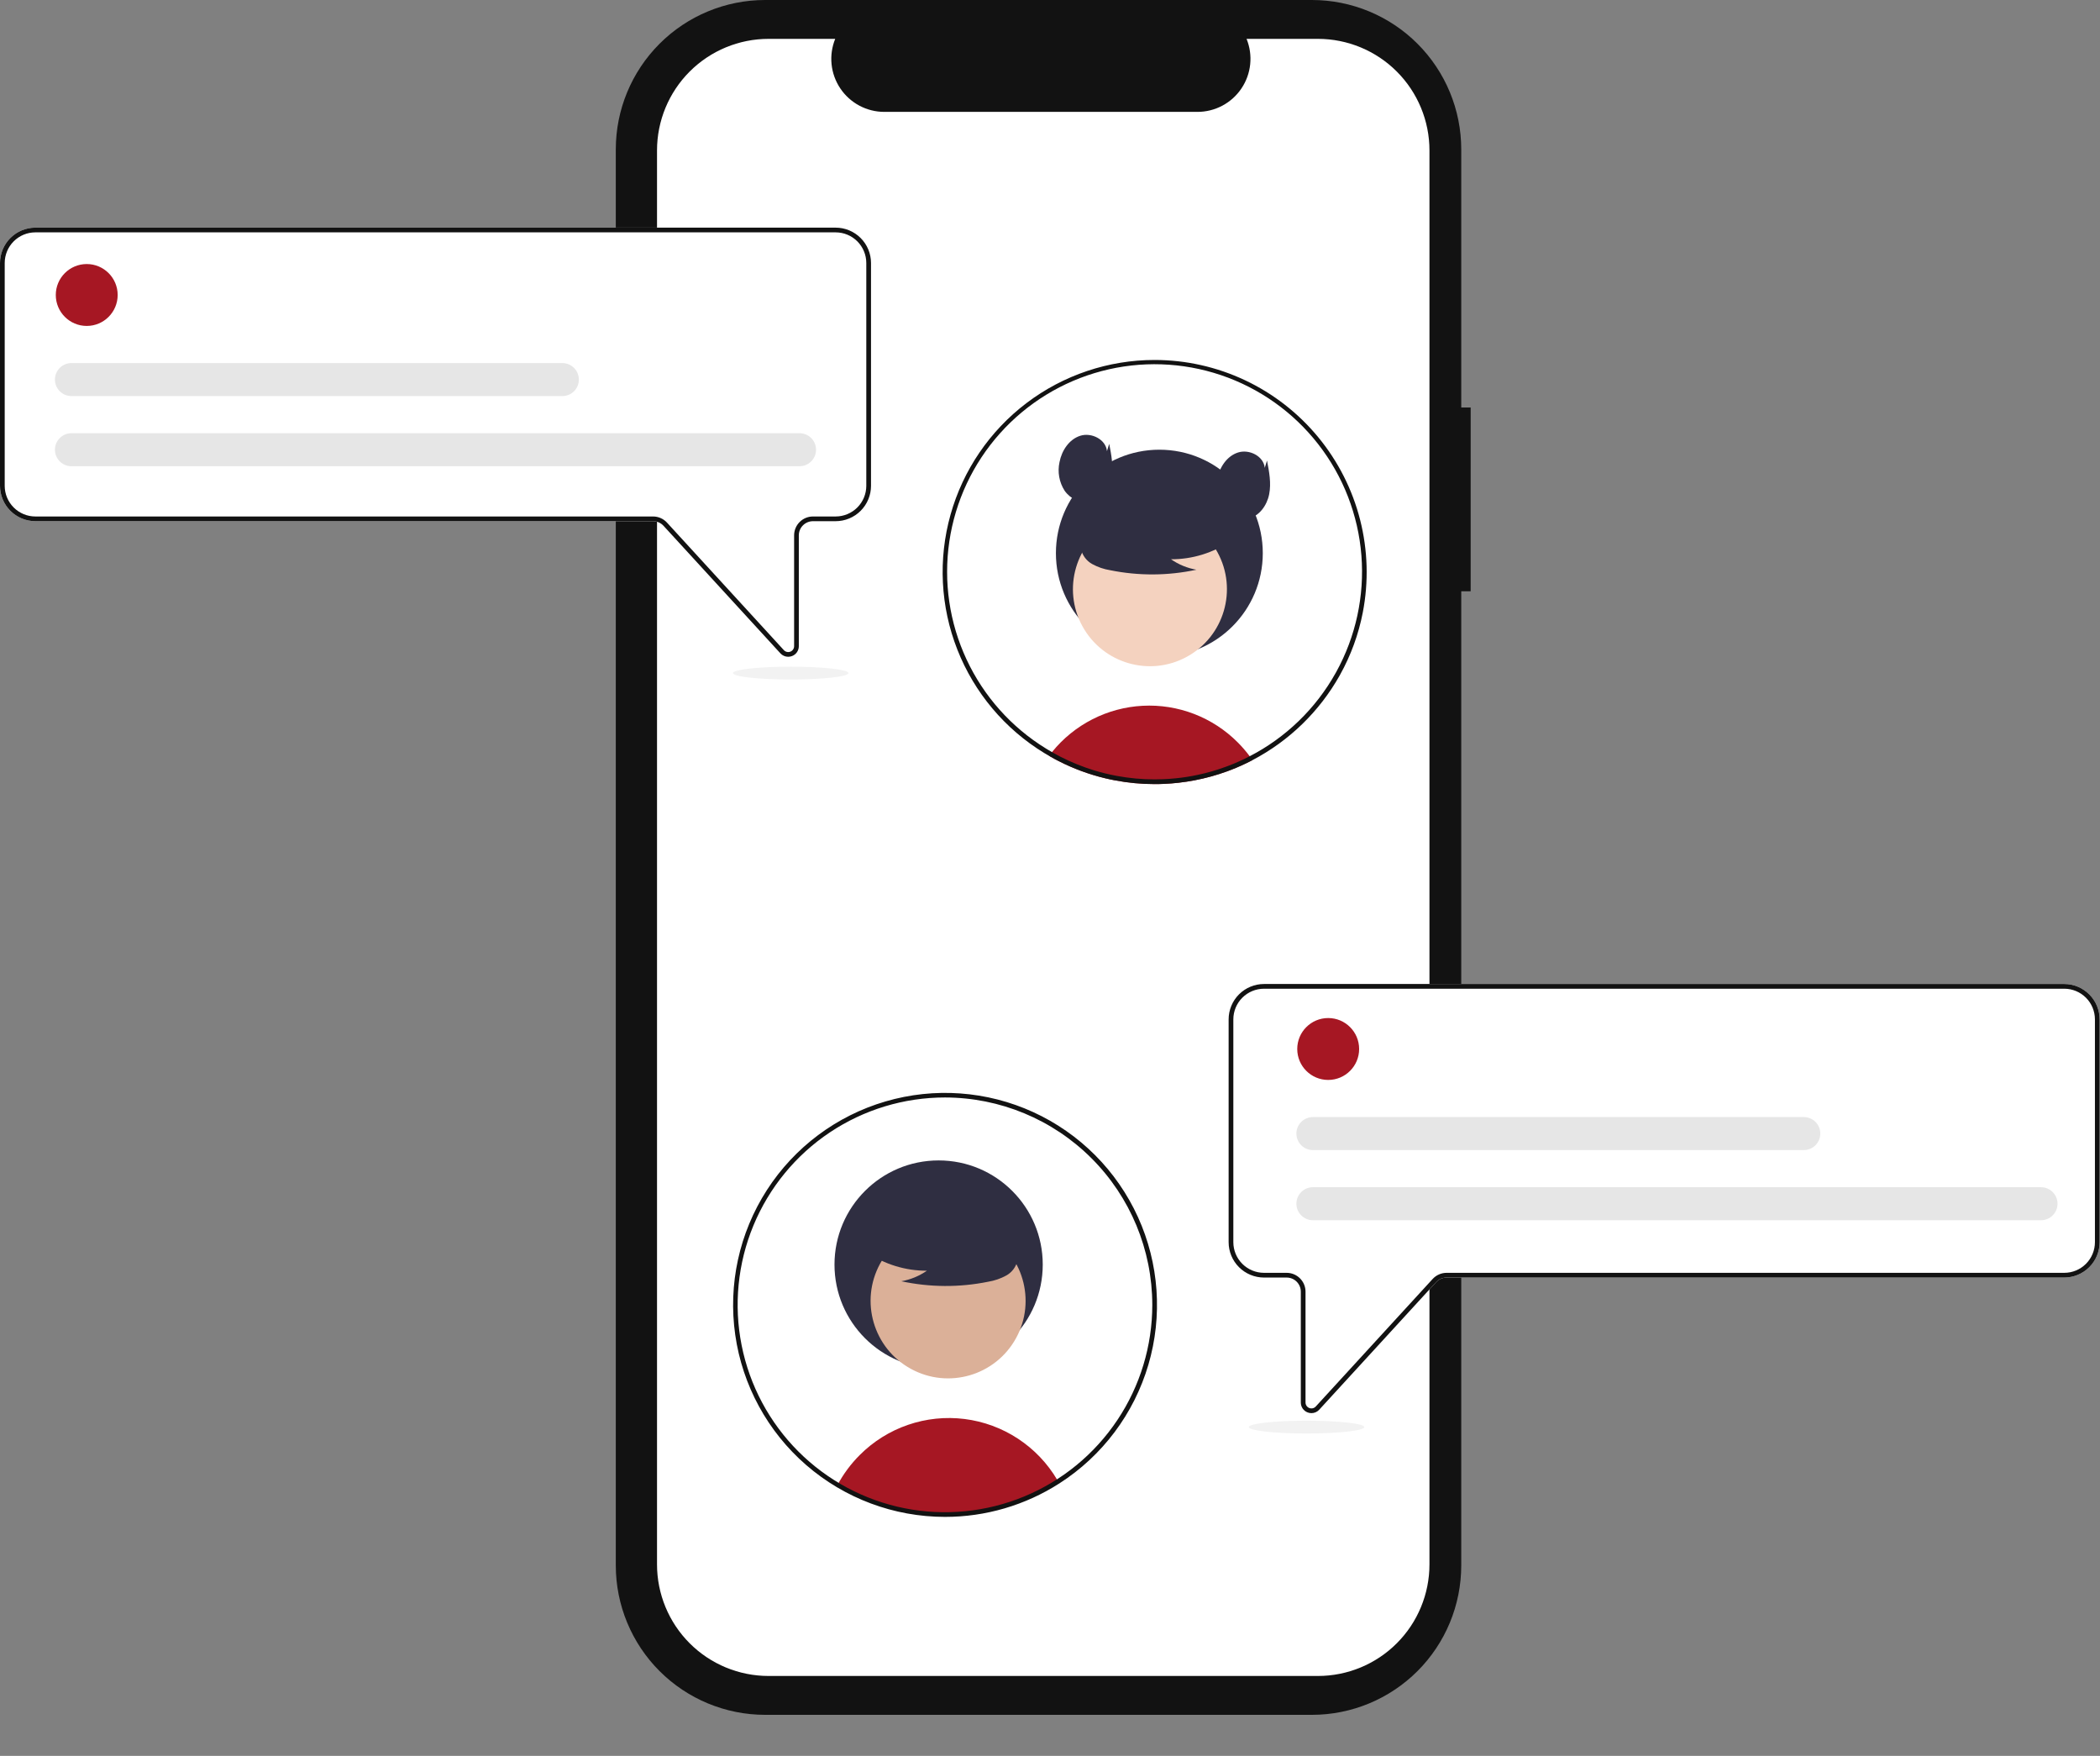 <?xml version="1.0" encoding="UTF-8"?> <svg xmlns="http://www.w3.org/2000/svg" width="256" height="214" viewBox="0 0 256 214" fill="none"><rect x="0" y="0" width="256" height="214" fill="#808080" stroke="none"/> <g clip-path="url(#clip0_252_420)"> <path d="M179.282 49.666H178.133V18.207C178.133 13.379 176.215 8.747 172.8 5.333C169.386 1.918 164.755 5.33145e-06 159.926 0H93.277C88.448 -9.13956e-06 83.817 1.918 80.402 5.333C76.988 8.747 75.069 13.378 75.069 18.207V190.791C75.069 195.62 76.988 200.251 80.402 203.666C83.817 207.08 88.448 208.998 93.277 208.999H159.926C164.755 208.999 169.386 207.08 172.8 203.666C176.215 200.251 178.133 195.62 178.133 190.791V72.059H179.281L179.282 49.666Z" fill="#121212"></path> <path d="M174.258 18.334V190.664C174.258 194.27 172.825 197.729 170.275 200.279C167.725 202.829 164.267 204.262 160.66 204.262H93.691C90.085 204.262 86.626 202.829 84.076 200.279C81.526 197.729 80.094 194.27 80.094 190.664V18.334C80.094 14.728 81.526 11.269 84.076 8.719C86.626 6.169 90.085 4.737 93.691 4.737H101.816C101.416 5.718 101.264 6.782 101.373 7.835C101.481 8.889 101.847 9.899 102.438 10.778C103.029 11.657 103.827 12.378 104.761 12.876C105.696 13.374 106.738 13.635 107.797 13.636H145.98C147.039 13.635 148.082 13.374 149.016 12.876C149.951 12.378 150.749 11.657 151.339 10.778C151.93 9.899 152.296 8.889 152.404 7.835C152.513 6.782 152.361 5.718 151.962 4.737H160.66C164.267 4.737 167.725 6.169 170.275 8.719C172.825 11.269 174.258 14.728 174.258 18.334Z" fill="white"></path> <path d="M152.684 92.642C152.238 92.875 151.786 93.095 151.325 93.303C150.906 93.492 150.48 93.67 150.047 93.837C149.889 93.897 149.729 93.957 149.568 94.018C148.296 94.479 146.99 94.839 145.662 95.095C145.005 95.224 144.338 95.325 143.664 95.399C143.106 95.462 142.544 95.507 141.975 95.534C141.57 95.554 141.165 95.563 140.757 95.563C139.142 95.564 137.531 95.412 135.944 95.112C135.531 95.037 135.126 94.948 134.721 94.851C132.762 94.381 130.866 93.681 129.072 92.766C128.911 92.685 128.751 92.599 128.59 92.516C128.351 92.389 128.119 92.257 127.886 92.12C127.998 91.965 128.119 91.812 128.242 91.663C129.586 89.998 131.266 88.634 133.172 87.662C135.078 86.689 137.167 86.129 139.304 86.018C141.441 85.906 143.577 86.247 145.574 87.017C147.571 87.787 149.382 88.969 150.892 90.486C151.415 91.011 151.901 91.574 152.345 92.168C152.462 92.323 152.574 92.481 152.684 92.642Z" fill="#A61723"></path> <path d="M141.33 80.028C148.295 80.028 153.94 74.382 153.94 67.418C153.94 60.454 148.295 54.808 141.33 54.808C134.366 54.808 128.721 60.454 128.721 67.418C128.721 74.382 134.366 80.028 141.33 80.028Z" fill="#2F2E41"></path> <path d="M144.684 80.046C149.232 77.559 150.904 71.857 148.418 67.309C145.931 62.761 140.229 61.089 135.681 63.575C131.133 66.062 129.461 71.764 131.948 76.312C134.434 80.86 140.136 82.532 144.684 80.046Z" fill="#F4D2BF"></path> <path d="M150.044 65.907C147.9 67.385 145.354 68.172 142.749 68.162C143.678 68.806 144.736 69.241 145.85 69.437C142.387 70.18 138.807 70.2 135.336 69.496C134.565 69.373 133.82 69.117 133.135 68.74C132.794 68.55 132.497 68.29 132.263 67.977C132.029 67.663 131.863 67.305 131.777 66.924C131.546 65.606 132.573 64.409 133.64 63.602C135.274 62.385 137.158 61.547 139.155 61.148C141.152 60.749 143.213 60.799 145.189 61.294C146.479 61.627 147.772 62.191 148.61 63.227C149.448 64.263 149.696 65.86 148.898 66.927L150.044 65.907Z" fill="#2F2E41"></path> <path d="M140.757 43.872C135.121 43.871 129.638 45.713 125.146 49.117C120.654 52.522 117.397 57.301 115.874 62.728C114.35 68.155 114.643 73.931 116.707 79.176C118.771 84.421 122.493 88.848 127.306 91.781L127.473 91.878C127.611 91.962 127.748 92.042 127.886 92.12C128.119 92.257 128.351 92.389 128.59 92.516C128.751 92.599 128.911 92.685 129.072 92.766C130.866 93.681 132.762 94.381 134.721 94.851C135.126 94.948 135.531 95.037 135.944 95.112C137.531 95.412 139.142 95.564 140.757 95.563C141.165 95.563 141.57 95.554 141.975 95.534C142.544 95.508 143.106 95.463 143.664 95.399C144.338 95.324 145.005 95.223 145.662 95.095C146.99 94.839 148.296 94.479 149.568 94.018C149.729 93.957 149.889 93.897 150.047 93.837C150.481 93.67 150.907 93.492 151.325 93.303C151.785 93.096 152.238 92.876 152.684 92.642C157.154 90.301 160.849 86.713 163.321 82.313C163.332 82.29 163.346 82.267 163.358 82.244C164.676 79.878 165.612 77.318 166.129 74.659C166.856 70.917 166.746 67.06 165.807 63.365C164.868 59.67 163.124 56.228 160.7 53.286C158.275 50.343 155.23 47.974 151.782 46.346C148.335 44.719 144.57 43.874 140.757 43.872ZM162.887 81.908C162.864 81.948 162.844 81.988 162.821 82.025C160.399 86.361 156.756 89.888 152.345 92.168C151.905 92.398 151.458 92.614 151.004 92.814C150.628 92.984 150.243 93.145 149.855 93.294C149.691 93.357 149.525 93.421 149.358 93.478C148.26 93.879 147.134 94.202 145.99 94.443C145.141 94.624 144.283 94.759 143.419 94.848C142.888 94.905 142.348 94.945 141.805 94.966C141.458 94.98 141.108 94.989 140.757 94.989C139.195 94.99 137.635 94.845 136.099 94.555C135.165 94.382 134.242 94.156 133.334 93.877C131.951 93.45 130.607 92.905 129.316 92.249C129.167 92.171 129.018 92.094 128.871 92.013C128.662 91.901 128.449 91.787 128.242 91.663C128.087 91.577 127.932 91.485 127.78 91.393C127.691 91.341 127.602 91.287 127.513 91.232C123.293 88.641 119.926 84.867 117.831 80.379C115.736 75.892 115.005 70.888 115.728 65.989C116.451 61.09 118.596 56.51 121.898 52.819C125.2 49.128 129.513 46.488 134.302 45.225C139.09 43.963 144.144 44.134 148.837 45.718C153.529 47.302 157.653 50.229 160.697 54.135C163.741 58.041 165.571 62.756 165.961 67.693C166.35 72.63 165.281 77.573 162.887 81.908Z" fill="#121212"></path> <path d="M134.945 54.982C134.809 53.556 133.061 52.677 131.695 53.108C130.328 53.539 129.43 54.915 129.159 56.322C129.029 56.915 129.016 57.528 129.123 58.125C129.23 58.722 129.453 59.293 129.781 59.804C130.472 60.798 131.741 61.418 132.926 61.166C134.277 60.878 135.214 59.558 135.482 58.202C135.75 56.846 135.484 55.448 135.218 54.092L134.945 54.982Z" fill="#2F2E41"></path> <path d="M154.18 57.02C154.045 55.593 152.297 54.715 150.93 55.146C149.563 55.577 148.666 56.953 148.395 58.361C148.264 58.953 148.252 59.566 148.359 60.163C148.465 60.761 148.689 61.331 149.017 61.842C149.707 62.836 150.977 63.456 152.161 63.204C153.513 62.916 154.449 61.596 154.717 60.24C154.985 58.884 154.719 57.486 154.454 56.13L154.18 57.02Z" fill="#2F2E41"></path> <path d="M96.084 80.046C95.905 80.046 95.728 80.009 95.564 79.936C95.401 79.864 95.254 79.758 95.134 79.626L80.884 64.08C80.722 63.904 80.526 63.764 80.307 63.667C80.088 63.571 79.852 63.521 79.613 63.521H4.31C3.168 63.52 2.072 63.065 1.264 62.257C0.456 61.449 0.001 60.353 0 59.211V32.055C0.001 30.912 0.456 29.817 1.264 29.009C2.072 28.2 3.168 27.746 4.31 27.745H101.87C103.013 27.746 104.109 28.2 104.917 29.009C105.725 29.817 106.179 30.912 106.181 32.055V59.211C106.179 60.353 105.725 61.449 104.917 62.257C104.109 63.065 103.013 63.52 101.87 63.521H99.105C98.647 63.522 98.209 63.703 97.886 64.027C97.562 64.35 97.381 64.788 97.38 65.245V78.752C97.381 79.013 97.303 79.268 97.156 79.483C97.008 79.698 96.799 79.864 96.556 79.957C96.405 80.016 96.245 80.046 96.084 80.046Z" fill="white"></path> <path d="M96.084 80.046C95.905 80.046 95.728 80.009 95.564 79.936C95.401 79.864 95.254 79.758 95.134 79.626L80.884 64.08C80.722 63.904 80.526 63.764 80.307 63.667C80.088 63.571 79.852 63.521 79.613 63.521H4.31C3.168 63.52 2.072 63.065 1.264 62.257C0.456 61.449 0.001 60.353 0 59.211V32.055C0.001 30.912 0.456 29.817 1.264 29.009C2.072 28.2 3.168 27.746 4.31 27.745H101.87C103.013 27.746 104.109 28.2 104.917 29.009C105.725 29.817 106.179 30.912 106.181 32.055V59.211C106.179 60.353 105.725 61.449 104.917 62.257C104.109 63.065 103.013 63.52 101.87 63.521H99.105C98.647 63.522 98.209 63.703 97.886 64.027C97.562 64.35 97.381 64.788 97.38 65.245V78.752C97.381 79.013 97.303 79.268 97.156 79.483C97.008 79.698 96.799 79.864 96.556 79.957C96.405 80.016 96.245 80.046 96.084 80.046ZM4.31 28.319C3.32 28.32 2.37 28.714 1.67 29.414C0.969 30.115 0.575 31.064 0.574 32.055V59.211C0.575 60.201 0.969 61.151 1.67 61.851C2.37 62.552 3.32 62.946 4.31 62.947H79.613C79.931 62.947 80.246 63.013 80.538 63.142C80.83 63.27 81.092 63.457 81.307 63.692L95.557 79.238C95.655 79.344 95.783 79.419 95.924 79.452C96.065 79.485 96.213 79.474 96.348 79.422C96.483 79.369 96.599 79.277 96.68 79.158C96.762 79.038 96.806 78.897 96.806 78.752V65.245C96.806 64.636 97.049 64.052 97.48 63.621C97.911 63.19 98.495 62.947 99.105 62.947H101.87C102.861 62.946 103.81 62.552 104.511 61.851C105.211 61.151 105.605 60.201 105.606 59.211V32.055C105.605 31.064 105.211 30.115 104.511 29.414C103.81 28.714 102.861 28.32 101.87 28.319H4.31Z" fill="#121212"></path> <path d="M10.573 39.724C12.656 39.724 14.344 38.035 14.344 35.952C14.344 33.869 12.656 32.181 10.573 32.181C8.49 32.181 6.801 33.869 6.801 35.952C6.801 38.035 8.49 39.724 10.573 39.724Z" fill="#A61723"></path> <path d="M97.47 56.822H8.71C8.446 56.822 8.184 56.771 7.94 56.67C7.696 56.569 7.474 56.421 7.287 56.234C7.1 56.047 6.951 55.825 6.85 55.581C6.749 55.337 6.697 55.075 6.697 54.811C6.697 54.546 6.749 54.285 6.85 54.04C6.951 53.796 7.1 53.574 7.287 53.387C7.474 53.201 7.696 53.053 7.94 52.952C8.184 52.851 8.446 52.799 8.71 52.799H97.47C98.003 52.8 98.514 53.012 98.891 53.389C99.268 53.766 99.479 54.278 99.479 54.811C99.479 55.344 99.268 55.855 98.891 56.232C98.514 56.609 98.003 56.822 97.47 56.822Z" fill="#E6E6E6"></path> <path d="M68.554 48.273H8.71C8.446 48.273 8.184 48.221 7.94 48.12C7.696 48.02 7.474 47.871 7.287 47.684C7.1 47.498 6.951 47.276 6.85 47.032C6.749 46.787 6.697 46.526 6.697 46.261C6.697 45.997 6.749 45.735 6.85 45.491C6.951 45.247 7.1 45.025 7.287 44.838C7.474 44.651 7.696 44.503 7.94 44.402C8.184 44.301 8.446 44.249 8.71 44.25H68.554C69.088 44.25 69.599 44.462 69.976 44.839C70.354 45.216 70.566 45.728 70.566 46.261C70.566 46.795 70.354 47.306 69.976 47.684C69.599 48.061 69.088 48.273 68.554 48.273Z" fill="#E6E6E6"></path> <path d="M159.4 172.14C159.157 172.046 158.948 171.881 158.8 171.666C158.653 171.45 158.575 171.195 158.576 170.935V157.428C158.576 156.971 158.394 156.533 158.071 156.209C157.747 155.886 157.309 155.704 156.852 155.704H154.086C152.943 155.702 151.848 155.248 151.039 154.44C150.231 153.632 149.777 152.536 149.776 151.393V124.238C149.777 123.095 150.231 121.999 151.039 121.191C151.848 120.383 152.943 119.929 154.086 119.927H251.646C252.789 119.929 253.884 120.383 254.692 121.191C255.5 121.999 255.955 123.095 255.956 124.238V151.393C255.955 152.536 255.5 153.632 254.692 154.44C253.884 155.248 252.789 155.702 251.646 155.704H176.343C176.104 155.704 175.868 155.754 175.649 155.85C175.43 155.946 175.234 156.087 175.072 156.263L160.822 171.808C160.702 171.941 160.555 172.046 160.392 172.119C160.228 172.191 160.051 172.229 159.873 172.229C159.711 172.229 159.551 172.199 159.4 172.14Z" fill="white"></path> <path d="M159.4 172.14C159.157 172.046 158.948 171.881 158.8 171.666C158.653 171.45 158.575 171.195 158.576 170.935V157.428C158.576 156.971 158.394 156.533 158.071 156.209C157.747 155.886 157.309 155.704 156.852 155.704H154.086C152.943 155.702 151.848 155.248 151.039 154.44C150.231 153.632 149.777 152.536 149.776 151.393V124.238C149.777 123.095 150.231 121.999 151.039 121.191C151.848 120.383 152.943 119.929 154.086 119.927H251.646C252.789 119.929 253.884 120.383 254.692 121.191C255.5 121.999 255.955 123.095 255.956 124.238V151.393C255.955 152.536 255.5 153.632 254.692 154.44C253.884 155.248 252.789 155.702 251.646 155.704H176.343C176.104 155.704 175.868 155.754 175.649 155.85C175.43 155.946 175.234 156.087 175.072 156.263L160.822 171.808C160.702 171.941 160.555 172.046 160.392 172.119C160.228 172.191 160.051 172.229 159.873 172.229C159.711 172.229 159.551 172.199 159.4 172.14ZM154.086 120.502C153.095 120.503 152.146 120.897 151.445 121.597C150.745 122.297 150.351 123.247 150.35 124.238V151.393C150.351 152.384 150.745 153.333 151.445 154.034C152.146 154.734 153.095 155.128 154.086 155.129H156.852C157.461 155.13 158.046 155.372 158.476 155.803C158.907 156.234 159.15 156.819 159.15 157.428V170.935C159.151 171.08 159.194 171.221 159.276 171.34C159.358 171.46 159.474 171.552 159.609 171.604C159.744 171.657 159.891 171.667 160.032 171.635C160.173 171.602 160.301 171.527 160.399 171.42L174.649 155.875C174.865 155.64 175.126 155.453 175.418 155.324C175.71 155.196 176.025 155.13 176.343 155.129H251.646C252.636 155.128 253.586 154.734 254.286 154.034C254.987 153.333 255.381 152.384 255.382 151.393V124.238C255.381 123.247 254.987 122.297 254.286 121.597C253.586 120.897 252.636 120.503 251.646 120.502H154.086Z" fill="#121212"></path> <path d="M128.992 180.549C124.991 183.111 120.356 184.508 115.606 184.583C110.856 184.659 106.178 183.41 102.098 180.977C102.816 179.641 103.725 178.417 104.798 177.344C106.452 175.682 108.465 174.421 110.683 173.658C112.901 172.895 115.264 172.651 117.591 172.944C119.918 173.237 122.147 174.06 124.106 175.349C126.066 176.638 127.704 178.359 128.894 180.38C128.926 180.434 128.96 180.492 128.992 180.549Z" fill="#A61723"></path> <path d="M114.422 166.816C121.433 166.816 127.116 161.133 127.116 154.123C127.116 147.112 121.433 141.429 114.422 141.429C107.412 141.429 101.729 147.112 101.729 154.123C101.729 161.133 107.412 166.816 114.422 166.816Z" fill="#2F2E41"></path> <path d="M123.867 163.076C126.37 158.498 124.687 152.757 120.109 150.255C115.531 147.752 109.791 149.434 107.288 154.013C104.785 158.591 106.468 164.331 111.046 166.834C115.624 169.337 121.365 167.654 123.867 163.076Z" fill="#DBB098"></path> <path d="M105.651 152.602C107.809 154.09 110.372 154.882 112.994 154.871C112.058 155.52 110.994 155.958 109.873 156.155C113.359 156.903 116.962 156.923 120.456 156.215C121.233 156.09 121.982 155.833 122.672 155.454C123.015 155.262 123.314 155 123.55 154.685C123.786 154.37 123.952 154.009 124.039 153.625C124.271 152.298 123.238 151.093 122.164 150.281C120.519 149.057 118.623 148.213 116.612 147.811C114.601 147.409 112.527 147.459 110.538 147.958C109.239 148.294 107.938 148.861 107.095 149.904C106.251 150.947 106.001 152.555 106.805 153.629L105.651 152.602Z" fill="#2F2E41"></path> <path d="M115.199 184.874C108.982 184.872 102.975 182.628 98.278 178.555C93.582 174.482 90.511 168.853 89.63 162.699C88.749 156.545 90.116 150.28 93.481 145.052C96.845 139.825 101.982 135.986 107.948 134.239C113.914 132.493 120.31 132.956 125.962 135.543C131.615 138.131 136.145 142.67 138.721 148.328C141.297 153.985 141.748 160.382 139.989 166.345C138.231 172.308 134.381 177.436 129.147 180.79C124.985 183.459 120.143 184.877 115.199 184.874ZM115.199 133.757C110.2 133.756 105.313 135.238 101.157 138.015C97 140.792 93.76 144.739 91.847 149.358C89.934 153.976 89.433 159.058 90.408 163.961C91.383 168.863 93.791 173.367 97.325 176.902C100.86 180.436 105.364 182.843 110.266 183.819C115.169 184.794 120.251 184.293 124.869 182.38C129.488 180.467 133.435 177.227 136.212 173.07C138.989 168.914 140.471 164.027 140.47 159.028C140.463 152.328 137.798 145.905 133.06 141.167C128.322 136.429 121.899 133.764 115.199 133.757Z" fill="#121212"></path> <path d="M161.913 131.619C163.996 131.619 165.685 129.931 165.685 127.848C165.685 125.765 163.996 124.076 161.913 124.076C159.83 124.076 158.141 125.765 158.141 127.848C158.141 129.931 159.83 131.619 161.913 131.619Z" fill="#A61723"></path> <path d="M248.81 148.718H160.051C159.786 148.718 159.525 148.666 159.28 148.565C159.036 148.464 158.814 148.316 158.627 148.129C158.44 147.942 158.291 147.721 158.19 147.476C158.089 147.232 158.037 146.97 158.037 146.706C158.037 146.442 158.089 146.18 158.19 145.936C158.291 145.691 158.44 145.47 158.627 145.283C158.814 145.096 159.036 144.948 159.28 144.847C159.525 144.746 159.786 144.694 160.051 144.694H248.81C249.344 144.694 249.855 144.906 250.233 145.284C250.61 145.661 250.822 146.173 250.822 146.706C250.822 147.24 250.61 147.751 250.233 148.128C249.855 148.506 249.344 148.718 248.81 148.718Z" fill="#E6E6E6"></path> <path d="M219.894 140.168H160.051C159.786 140.169 159.525 140.117 159.28 140.016C159.036 139.915 158.814 139.767 158.627 139.58C158.44 139.393 158.291 139.171 158.19 138.927C158.089 138.683 158.037 138.421 158.037 138.157C158.037 137.893 158.089 137.631 158.19 137.387C158.291 137.142 158.44 136.921 158.627 136.734C158.814 136.547 159.036 136.399 159.28 136.298C159.525 136.197 159.786 136.145 160.051 136.145H219.894C220.427 136.146 220.938 136.358 221.315 136.735C221.692 137.113 221.904 137.624 221.904 138.157C221.904 138.69 221.692 139.201 221.315 139.578C220.938 139.956 220.427 140.168 219.894 140.168Z" fill="#E6E6E6"></path> <path d="M159.279 174.711C163.165 174.711 166.316 174.361 166.316 173.93C166.316 173.498 163.165 173.149 159.279 173.149C155.393 173.149 152.242 173.498 152.242 173.93C152.242 174.361 155.393 174.711 159.279 174.711Z" fill="#F2F2F2"></path> <path d="M96.388 82.815C100.274 82.815 103.425 82.466 103.425 82.034C103.425 81.603 100.274 81.253 96.388 81.253C92.502 81.253 89.351 81.603 89.351 82.034C89.351 82.466 92.502 82.815 96.388 82.815Z" fill="#F2F2F2"></path> </g> <defs> <clipPath id="clip0_252_420"> <rect width="255.956" height="214" fill="white"></rect> </clipPath> </defs> </svg> 